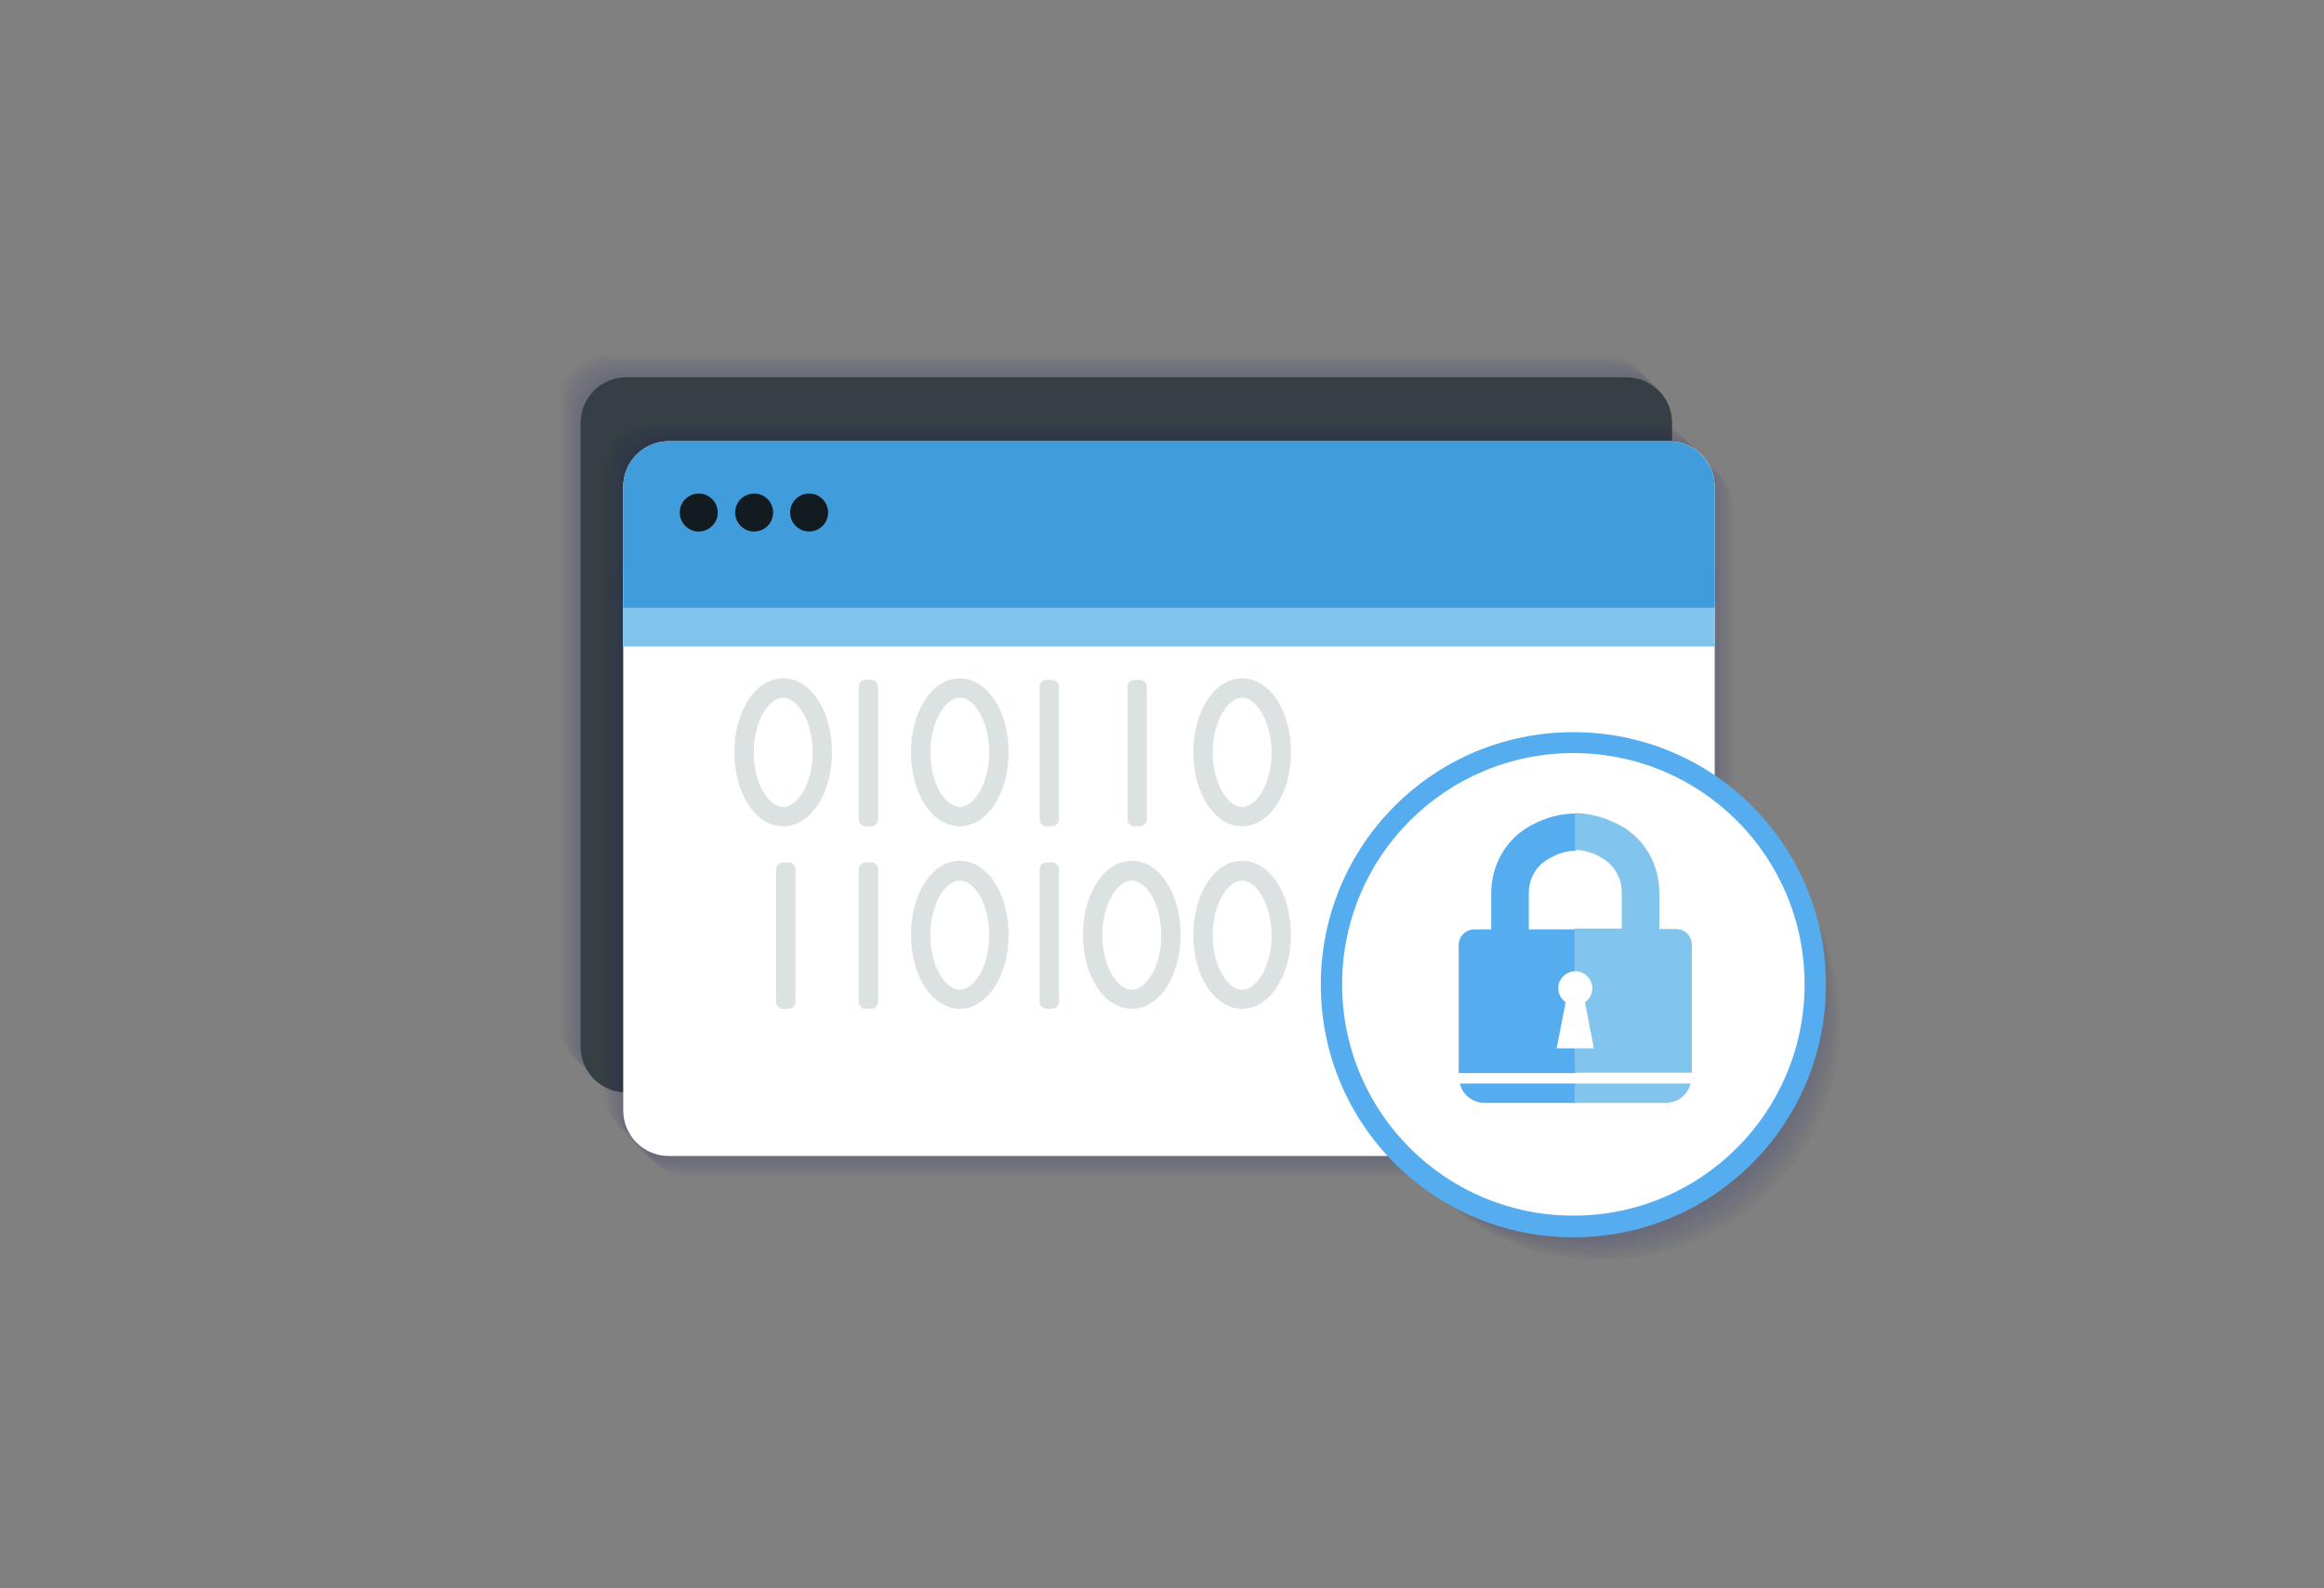 <svg xmlns="http://www.w3.org/2000/svg" xmlns:xlink="http://www.w3.org/1999/xlink" id="Layer_1" x="0px" y="0px" width="600px" height="410px" viewBox="0 0 600 410" style="enable-background:new 0 0 600 410;" xml:space="preserve"><rect x="0" y="0" width="600" height="410" fill="#808080" stroke="none"/><style type="text/css">	.st0{opacity:0.33;}	.st1{opacity:0.1;fill:#0D185E;enable-background:new    ;}	.st2{fill:#363F43;}	.st3{fill:#FFFFFF;}	.st4{fill:#81C5EF;}	.st5{opacity:0.35;}	.st6{opacity:0.1;}	.st7{fill:#0D185E;}	.st8{fill:#55ACEE;}	.st9{fill:none;}	.st10{fill:#409CDB;}	.st11{fill:#121B1F;}	.st12{fill:#DCE1E2;}</style><g class="st0">	<path class="st1" d="M414.6,276.4H156.4c-6.6,0-11.8-5.3-11.8-11.8V103.5c0-6.6,5.3-11.8,11.8-11.8h258.2c6.6,0,11.8,5.3,11.8,11.8   v160.9C426.5,271.1,421.2,276.4,414.6,276.4z"></path>	<path class="st1" d="M415.3,277.1H157.1c-6.6,0-11.8-5.3-11.8-11.8V104.2c0-6.6,5.3-11.8,11.8-11.8h258.2c6.6,0,11.8,5.3,11.8,11.8   v160.9C427.2,271.8,421.9,277.1,415.3,277.1z"></path>	<path class="st1" d="M416,277.8H157.8c-6.6,0-11.8-5.3-11.8-11.8V105.1c0-6.6,5.3-11.8,11.8-11.8H416c6.6,0,11.8,5.3,11.8,11.8V266   C427.9,272.5,422.6,277.8,416,277.8z"></path>	<path class="st1" d="M416.7,278.5H158.5c-6.6,0-11.8-5.3-11.8-11.8V105.8c0-6.6,5.3-11.8,11.8-11.8h258.2c6.6,0,11.8,5.3,11.8,11.8   v160.9C428.6,273.2,423.3,278.5,416.7,278.5z"></path>	<path class="st1" d="M417.5,279.2H159.4c-6.6,0-11.8-5.3-11.8-11.8V106.5c0-6.6,5.3-11.8,11.8-11.8h258.2c6.6,0,11.8,5.3,11.8,11.8   v160.9C429.3,273.9,424,279.2,417.5,279.2z"></path>	<path class="st1" d="M418.2,279.9H160.1c-6.6,0-11.8-5.3-11.8-11.8V107.2c0-6.6,5.3-11.8,11.8-11.8h258.2c6.6,0,11.8,5.3,11.8,11.8   v160.9C430,274.6,424.7,279.9,418.2,279.9z"></path>	<path class="st1" d="M418.9,280.6H160.8c-6.6,0-11.8-5.3-11.8-11.8V107.9c0-6.6,5.3-11.8,11.8-11.8H419c6.6,0,11.8,5.3,11.8,11.8   v160.9C430.7,275.3,425.4,280.6,418.9,280.6z"></path>	<path class="st1" d="M419.6,281.3H161.5c-6.6,0-11.8-5.3-11.8-11.8V108.6c0-6.6,5.3-11.8,11.8-11.8h258.2c6.6,0,11.8,5.3,11.8,11.8   v160.9C431.4,276,426.1,281.3,419.6,281.3z"></path></g><g class="st0">	<path class="st1" d="M430.6,298.9H172.4c-6.6,0-11.8-5.3-11.8-11.8v-161c0-6.6,5.3-11.8,11.8-11.8h258.2c6.6,0,11.8,5.3,11.8,11.8   V287C442.5,293.5,437.2,298.9,430.6,298.9z"></path>	<path class="st1" d="M431.3,299.6H173.1c-6.6,0-11.8-5.3-11.8-11.8v-161c0-6.6,5.3-11.8,11.8-11.8h258.2c6.6,0,11.8,5.3,11.8,11.8   v160.9C443.2,294.2,437.9,299.6,431.3,299.6z"></path>	<path class="st1" d="M432,300.3H173.8c-6.6,0-11.8-5.3-11.8-11.8v-161c0-6.6,5.3-11.8,11.8-11.8H432c6.6,0,11.8,5.3,11.8,11.8   v160.9C443.9,294.9,438.6,300.3,432,300.3z"></path>	<path class="st1" d="M432.7,301H174.5c-6.6,0-11.8-5.3-11.8-11.8v-161c0-6.6,5.3-11.8,11.8-11.8h258.2c6.6,0,11.8,5.3,11.8,11.8   v160.9C444.6,295.6,439.3,301,432.7,301z"></path>	<path class="st1" d="M433.5,301.7H175.4c-6.6,0-11.8-5.3-11.8-11.8v-161c0-6.6,5.3-11.8,11.8-11.8h258.2c6.6,0,11.8,5.3,11.8,11.8   v160.9C445.3,296.3,440,301.7,433.5,301.7z"></path>	<path class="st1" d="M434.2,302.4H176.1c-6.6,0-11.8-5.3-11.8-11.8v-161c0-6.6,5.3-11.8,11.8-11.8h258.2c6.6,0,11.8,5.3,11.8,11.8   v160.9C446,297,440.7,302.4,434.2,302.4z"></path>	<path class="st1" d="M434.9,303.1H176.8c-6.6,0-11.8-5.3-11.8-11.8v-161c0-6.6,5.3-11.8,11.8-11.8H435c6.6,0,11.8,5.3,11.8,11.8   v160.9C446.7,297.7,441.4,303.1,434.9,303.1z"></path>	<path class="st1" d="M435.6,303.8H177.5c-6.6,0-11.8-5.3-11.8-11.8V131c0-6.6,5.3-11.8,11.8-11.8h258.2c6.6,0,11.8,5.3,11.8,11.8   v161C447.4,298.4,442.1,303.8,435.6,303.8z"></path></g><path class="st2" d="M419.9,282H161.7c-6.6,0-11.8-5.3-11.8-11.8v-161c0-6.6,5.3-11.8,11.8-11.8h258.2c6.6,0,11.8,5.3,11.8,11.8  v160.9C431.7,276.7,426.5,282,419.9,282z"></path><g class="st0">	<path class="st1" d="M425.8,293.5H167.6c-6.6,0-11.8-5.3-11.8-11.8V120.8c0-6.6,5.3-11.8,11.8-11.8h258.2c6.6,0,11.8,5.3,11.8,11.8   v160.9C437.7,288.2,432.4,293.5,425.8,293.5z"></path>	<path class="st1" d="M426.5,294.2H168.3c-6.6,0-11.8-5.3-11.8-11.8V121.5c0-6.6,5.3-11.8,11.8-11.8h258.2c6.6,0,11.8,5.3,11.8,11.8   v160.9C438.4,288.9,433.1,294.2,426.5,294.2z"></path>	<path class="st1" d="M427.2,294.9H169c-6.6,0-11.8-5.3-11.8-11.8V122.2c0-6.6,5.3-11.8,11.8-11.8h258.2c6.6,0,11.8,5.3,11.8,11.8   v160.9C439.1,289.6,433.8,294.9,427.2,294.9z"></path>	<path class="st1" d="M427.9,295.6H169.7c-6.6,0-11.8-5.3-11.8-11.8V122.9c0-6.6,5.3-11.8,11.8-11.8h258.2c6.6,0,11.8,5.3,11.8,11.8   v160.9C439.8,290.3,434.5,295.6,427.9,295.6z"></path>	<path class="st1" d="M428.8,296.3H170.6c-6.6,0-11.8-5.3-11.8-11.8V123.6c0-6.6,5.3-11.8,11.8-11.8h258.2c6.6,0,11.8,5.3,11.8,11.8   v160.9C440.5,291,435.2,296.3,428.8,296.3z"></path>	<path class="st1" d="M429.5,297H171.3c-6.6,0-11.8-5.3-11.8-11.8V124.3c0-6.6,5.3-11.8,11.8-11.8h258.2c6.6,0,11.8,5.3,11.8,11.8   v160.9C441.2,291.7,435.9,297,429.5,297z"></path>	<path class="st1" d="M430.2,297.7H172c-6.6,0-11.8-5.3-11.8-11.8V125c0-6.6,5.3-11.8,11.8-11.8h258.2c6.6,0,11.8,5.3,11.8,11.8v161   C441.9,292.4,436.6,297.7,430.2,297.7z"></path>	<path class="st1" d="M430.9,298.4H172.7c-6.6,0-11.8-5.3-11.8-11.8V125.7c0-6.6,5.3-11.8,11.8-11.8h258.2c6.6,0,11.8,5.3,11.8,11.8   v160.9C442.7,293.1,437.3,298.4,430.9,298.4z"></path></g><path class="st3" d="M430.9,298.4H172.7c-6.6,0-11.8-5.3-11.8-11.8V125.7c0-6.6,5.3-11.8,11.8-11.8h258.2c6.6,0,11.8,5.3,11.8,11.8  v160.9C442.7,293.1,437.3,298.4,430.9,298.4z"></path><rect x="160.8" y="146.1" class="st4" width="281.9" height="20.8"></rect><g>	<g>		<g class="st5">			<g class="st6">				<path class="st7" d="M407.8,319.6c-34.1,0-61.6-27.5-61.6-61.6s27.5-61.6,61.6-61.6s61.6,27.5,61.6,61.6      C469.5,292,441.9,319.6,407.8,319.6z"></path>			</g>			<g class="st6">				<circle class="st7" cx="408.5" cy="258.8" r="61.6"></circle>			</g>			<g class="st6">				<circle class="st7" cx="409.4" cy="259.7" r="61.6"></circle>			</g>			<g class="st6">				<circle class="st7" cx="410.3" cy="260.4" r="61.6"></circle>			</g>			<g class="st6">				<circle class="st7" cx="411" cy="261.3" r="61.6"></circle>			</g>			<g class="st6">				<circle class="st7" cx="411.9" cy="262" r="61.6"></circle>			</g>			<g class="st6">				<circle class="st7" cx="412.6" cy="262.9" r="61.6"></circle>			</g>			<g class="st6">				<path class="st7" d="M413.5,325.2c-34.1,0-61.6-27.5-61.6-61.6s27.5-61.6,61.6-61.6s61.6,27.5,61.6,61.6      S447.6,325.2,413.5,325.2z"></path>			</g>		</g>		<g>			<path class="st3" d="M406.2,315.7c-34.1,0-61.6-27.5-61.6-61.6s27.5-61.6,61.6-61.6s61.6,27.5,61.6,61.6S440.3,315.7,406.2,315.7     z"></path>		</g>		<g>			<path class="st8" d="M406.2,319.4c-36,0-65.2-29.1-65.2-65.2s29.1-65.2,65.2-65.2s65.2,29.1,65.2,65.2S442.3,319.4,406.2,319.4z      M406.2,194.4c-33,0-59.7,26.7-59.7,59.7s26.7,59.7,59.7,59.7s59.7-26.7,59.7-59.7S439.3,194.4,406.2,194.4z"></path>		</g>	</g>	<g>		<g>			<path class="st9" d="M399.3,221.9c-2.9,1.8-4.6,5.1-4.6,8.5v9.4h12.2v-20.3C404.4,219.5,401.8,220.2,399.3,221.9z"></path>		</g>		<g>			<path class="st8" d="M376.9,279.7c0.7,2.9,3.3,5,6.5,5h23.5v-5H376.9z"></path>		</g>		<g>			<path class="st8" d="M406.9,239.9h-12.2v-9.4c0-3.5,1.7-6.7,4.6-8.5c2.6-1.6,5.1-2.4,7.5-2.4V210c-3.7,0-7.5,0.9-11.4,3     c-6.5,3.4-10.4,10.2-10.4,17.5v9.4h-4.3c-2.3,0-4.1,1.8-4.1,4.1v33h30.2l0.1-9L406.9,239.9L406.9,239.9z"></path>		</g>		<g>			<path class="st4" d="M406.5,279.7v5H430c3.2,0,5.8-2.2,6.5-5H406.5z"></path>		</g>		<g>			<path class="st4" d="M406.5,267.9l0.1,9h30.2v-33c0-2.3-1.8-4.1-4.1-4.1h-4.3v-9.4c0-7.3-3.9-14.1-10.4-17.5c-3.9-2-7.7-3-11.4-3     v9.5c2.4,0,4.9,0.7,7.5,2.4c2.9,1.9,4.6,5.1,4.6,8.5v9.4h-12.2L406.5,267.9L406.5,267.9z"></path>		</g>		<path class="st3" d="M411.5,270.6l-2.3-11.9c1.2-0.8,1.9-2.1,1.9-3.6c0-2.4-2-4.4-4.4-4.4s-4.4,2-4.4,4.4c0,1.5,0.8,2.8,1.9,3.6    l-2.3,11.9H411.5z"></path>	</g></g><path class="st10" d="M430.9,113.9H172.7c-6.5,0-11.8,5.2-11.8,11.8v31.2h281.8v-31.2C442.7,119.3,437.5,113.9,430.9,113.9z"></path><g>	<circle class="st11" cx="180.4" cy="132.3" r="4.9"></circle>	<circle class="st11" cx="194.7" cy="132.3" r="4.9"></circle>	<circle class="st11" cx="208.9" cy="132.3" r="4.9"></circle></g><g>	<path class="st12" d="M202.2,213.3c-7.1,0-12.6-8.4-12.6-19.1s5.5-19.1,12.6-19.1s12.6,8.4,12.6,19.1S209.3,213.3,202.2,213.3z    M202.2,180.1c-3.6,0-7.6,5.8-7.6,14.1s4,14.1,7.6,14.1s7.6-5.8,7.6-14.1C209.8,185.9,205.8,180.1,202.2,180.1z"></path></g><g>	<path class="st12" d="M247.8,213.3c-7.1,0-12.6-8.4-12.6-19.1s5.5-19.1,12.6-19.1s12.6,8.4,12.6,19.1S254.8,213.3,247.8,213.3z    M247.8,180.1c-3.6,0-7.6,5.8-7.6,14.1s4,14.1,7.6,14.1s7.6-5.8,7.6-14.1C255.4,185.9,251.4,180.1,247.8,180.1z"></path></g><g>	<path class="st12" d="M320.7,213.3c-7.1,0-12.6-8.4-12.6-19.1s5.5-19.1,12.6-19.1s12.6,8.4,12.6,19.1S327.7,213.3,320.7,213.3z    M320.7,180.1c-3.6,0-7.6,5.8-7.6,14.1s4,14.1,7.6,14.1s7.6-5.8,7.6-14.1C328.2,185.9,324.2,180.1,320.7,180.1z"></path></g><g>	<path class="st12" d="M224.9,213.3h-1.4c-1,0-1.8-0.8-1.8-1.8v-34.2c0-1,0.8-1.8,1.8-1.8h1.4c1,0,1.8,0.8,1.8,1.8v34.2   C226.7,212.5,225.9,213.3,224.9,213.3z"></path></g><g>	<path class="st12" d="M271.6,213.3h-1.4c-1,0-1.8-0.8-1.8-1.8v-34.2c0-1,0.8-1.8,1.8-1.8h1.4c1,0,1.8,0.8,1.8,1.8v34.2   C273.4,212.5,272.6,213.3,271.6,213.3z"></path></g><g>	<path class="st12" d="M294.3,213.3h-1.4c-1,0-1.8-0.8-1.8-1.8v-34.2c0-1,0.8-1.8,1.8-1.8h1.4c1,0,1.8,0.8,1.8,1.8v34.2   C296.1,212.5,295.2,213.3,294.3,213.3z"></path></g><g>	<path class="st12" d="M247.8,260.4c-7.1,0-12.6-8.4-12.6-19.1s5.5-19.1,12.6-19.1s12.6,8.4,12.6,19.1S254.8,260.4,247.8,260.4z    M247.8,227.3c-3.6,0-7.6,5.8-7.6,14.1s4,14.1,7.6,14.1s7.6-5.8,7.6-14.1C255.4,233,251.4,227.3,247.8,227.3z"></path></g><g>	<path class="st12" d="M320.7,260.4c-7.1,0-12.6-8.4-12.6-19.1s5.5-19.1,12.6-19.1s12.6,8.4,12.6,19.1S327.7,260.4,320.7,260.4z    M320.7,227.3c-3.6,0-7.6,5.8-7.6,14.1s4,14.1,7.6,14.1s7.6-5.8,7.6-14.1C328.2,233,324.2,227.3,320.7,227.3z"></path></g><g>	<path class="st12" d="M292.2,260.4c-7.1,0-12.6-8.4-12.6-19.1s5.5-19.1,12.6-19.1s12.6,8.4,12.6,19.1S299.3,260.4,292.2,260.4z    M292.2,227.3c-3.6,0-7.6,5.8-7.6,14.1s4,14.1,7.6,14.1s7.6-5.8,7.6-14.1C299.8,233,295.8,227.3,292.2,227.3z"></path></g><g>	<path class="st12" d="M224.9,260.4h-1.4c-1,0-1.8-0.8-1.8-1.8v-34.2c0-1,0.8-1.8,1.8-1.8h1.4c1,0,1.8,0.8,1.8,1.8v34.2   C226.7,259.6,225.9,260.4,224.9,260.4z"></path></g><g>	<path class="st12" d="M203.6,260.4h-1.4c-1,0-1.8-0.8-1.8-1.8v-34.2c0-1,0.8-1.8,1.8-1.8h1.4c1,0,1.8,0.8,1.8,1.8v34.2   C205.4,259.6,204.6,260.4,203.6,260.4z"></path></g><g>	<path class="st12" d="M271.6,260.4h-1.4c-1,0-1.8-0.8-1.8-1.8v-34.2c0-1,0.8-1.8,1.8-1.8h1.4c1,0,1.8,0.8,1.8,1.8v34.2   C273.4,259.6,272.6,260.4,271.6,260.4z"></path></g></svg>